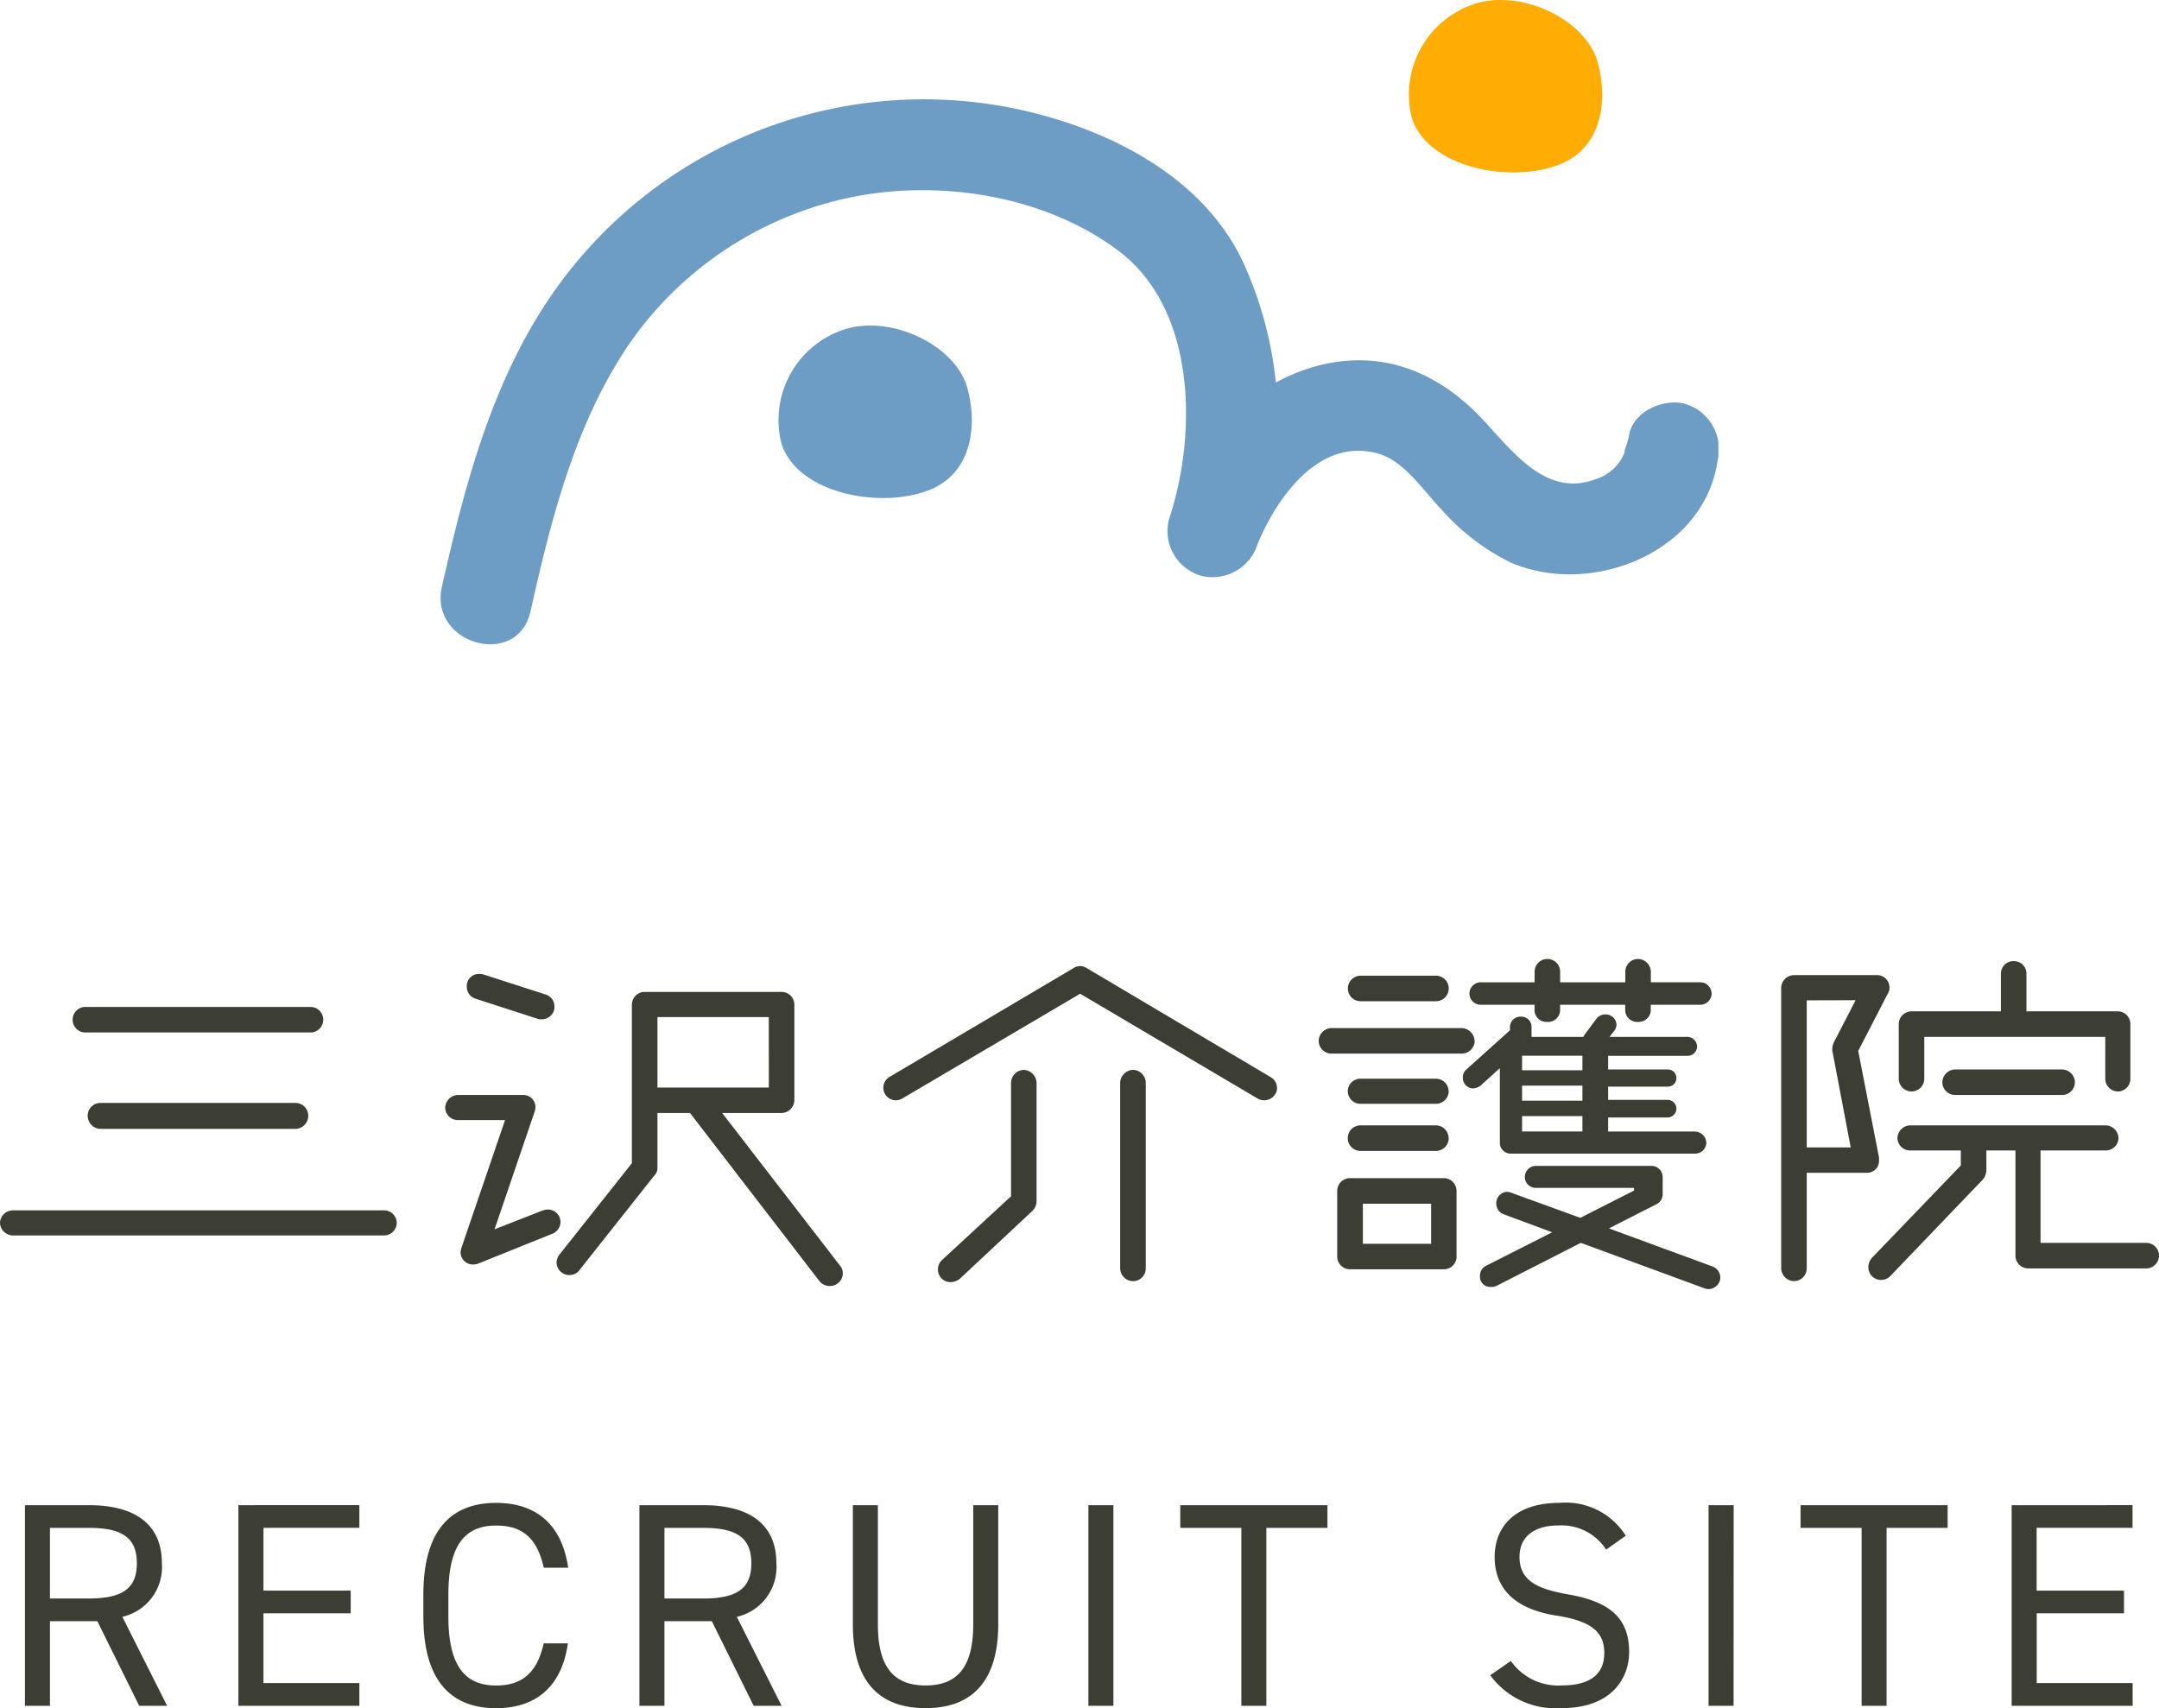 <svg xmlns="http://www.w3.org/2000/svg" xmlns:xlink="http://www.w3.org/1999/xlink" width="144.075" height="114" viewBox="0 0 144.075 114"><defs><clipPath id="a"><rect width="85.268" height="43" fill="none"/></clipPath></defs><g transform="translate(1778.403 394)"><g transform="translate(-1749 -394)"><g transform="translate(0 0)" clip-path="url(#a)"><path d="M6,38.495c1.384-6.174,2.955-12.466,6.54-17.777a23.862,23.862,0,0,1,14.179-9.706c6.071-1.448,13.4-.4,18.478,3.391,5.269,3.931,5.29,12.3,3.412,17.943a3.107,3.107,0,0,0,2.143,3.776,3.15,3.15,0,0,0,3.776-2.143c1.293-3.091,4.124-7.166,8.1-5.993,1.678.494,2.964,2.464,4.135,3.685a15.089,15.089,0,0,0,4.546,3.52c5.318,2.4,13.016-.532,13.908-6.764a3.172,3.172,0,0,0-2.143-3.774c-1.441-.4-3.539.492-3.774,2.143-.054.368-.5,1.476-.238.95a3.033,3.033,0,0,1-1.922,1.907c-3.558,1.388-5.845-2.22-8-4.376-3.213-3.223-7.258-4.425-11.646-2.846C52.862,24.1,50.433,28,48.614,32.345l5.919,1.632A25.519,25.519,0,0,0,53.509,15.1C50.786,9.4,44.471,6.268,38.541,4.988A30.16,30.16,0,0,0,7.245,17.62C3.377,23.341,1.577,30.208.086,36.864-.776,40.71,5.138,42.353,6,38.495" transform="translate(0 2.305)" fill="#6d9dc5"/><path d="M42.32,7.838A6.365,6.365,0,0,1,46.761.184c3.2-.825,7.18,1.244,7.952,3.912.7,2.429.388,5.6-2.338,6.8-3.184,1.4-8.984.405-10.055-3.058" transform="translate(22.483 0)" fill="#ffad05"/><path d="M14.9,22a6.365,6.365,0,0,1,4.442-7.654c3.2-.825,7.18,1.244,7.952,3.912.7,2.429.388,5.6-2.338,6.8-3.184,1.4-8.984.405-10.055-3.058" transform="translate(7.835 7.568)" fill="#6d9dc5"/></g></g><g transform="translate(156.597 334.902)"><path d="M-108.334-34.847a.847.847,0,0,0-.823-.852h-15.075a.847.847,0,0,0-.823.852.847.847,0,0,0,.823.852h15.075A.847.847,0,0,0-108.334-34.847Zm-1,6.406a.853.853,0,0,0-.852-.852H-123.2a.853.853,0,0,0-.852.852.878.878,0,0,0,.852.882h13.018A.878.878,0,0,0-109.333-28.441Zm5.906,7.141a.847.847,0,0,0-.852-.823h-24.772a.867.867,0,0,0-.852.823.872.872,0,0,0,.852.852h24.772A.853.853,0,0,0-103.427-21.3Zm29.767,3.379a.8.8,0,0,0-.176-.5l-7.875-10.2h3.967a.872.872,0,0,0,.852-.852v-6.377a.853.853,0,0,0-.852-.852h-9.139a.853.853,0,0,0-.852.852v10.579l-4.819,6.083a.915.915,0,0,0-.206.529.842.842,0,0,0,.882.852.777.777,0,0,0,.617-.294l5.025-6.347a.708.708,0,0,0,.206-.529v-3.644h2.174l8.639,11.225a.879.879,0,0,0,.676.323A.859.859,0,0,0-73.66-17.921ZM-92.907-35.728a.82.82,0,0,0-.558-.793l-4.2-1.352a.814.814,0,0,0-.264-.029.8.8,0,0,0-.823.852.82.82,0,0,0,.558.793l4.173,1.352a.814.814,0,0,0,.264.029.856.856,0,0,0,.823-.588A.813.813,0,0,0-92.907-35.728Zm.411,14.4a1.25,1.25,0,0,0-.059-.323.863.863,0,0,0-.793-.529,1.25,1.25,0,0,0-.323.059L-96.9-20.86l2.674-7.846A1.044,1.044,0,0,0-94.171-29a.811.811,0,0,0-.852-.823h-4.32a.872.872,0,0,0-.852.852.847.847,0,0,0,.852.823H-96.2l-2.909,8.522a1.25,1.25,0,0,0-.059.323.82.82,0,0,0,.852.793,1.056,1.056,0,0,0,.323-.059l4.966-2A.854.854,0,0,0-92.5-21.33Zm13.9-8.992h-7.434v-4.7H-78.6Zm33.91.029a.84.84,0,0,0-.441-.735l-12.195-7.229a.937.937,0,0,0-.5-.176.937.937,0,0,0-.5.176l-12.224,7.229a.838.838,0,0,0-.411.735.841.841,0,0,0,.823.823.829.829,0,0,0,.441-.118l11.872-6.994,11.842,6.994a.829.829,0,0,0,.441.118.874.874,0,0,0,.735-.411A.675.675,0,0,0-44.686-30.292Zm-8.757,12.048v-12.4A.872.872,0,0,0-54.3-31.5a.894.894,0,0,0-.852.852v12.4a.872.872,0,0,0,.852.852A.853.853,0,0,0-53.443-18.244Zm-7.287-4.467v-7.934a.894.894,0,0,0-.852-.852.872.872,0,0,0-.852.852v7.581L-67.048-18.8a.846.846,0,0,0-.264.617.835.835,0,0,0,.852.852,1.094,1.094,0,0,0,.588-.206L-61-22.094A.916.916,0,0,0-60.731-22.711Zm45.047-13.87a.759.759,0,0,0-.764-.764h-3.291v-.705a.872.872,0,0,0-.852-.852.853.853,0,0,0-.852.852v.705h-4.349v-.705a.853.853,0,0,0-.852-.852.853.853,0,0,0-.852.852v.705h-3.585a.759.759,0,0,0-.764.764.753.753,0,0,0,.764.735H-27.5v.411a.8.8,0,0,0,.852.735.8.8,0,0,0,.852-.735v-.411h4.349v.411a.8.8,0,0,0,.852.735.815.815,0,0,0,.852-.735v-.411h3.291A.753.753,0,0,0-15.683-36.581Zm-.353,9.962a.778.778,0,0,0-.764-.764h-5.789v-.94h3.967a.589.589,0,0,0,.588-.588.589.589,0,0,0-.588-.588h-3.967v-.882h3.967a.565.565,0,0,0,.588-.558.571.571,0,0,0-.588-.588h-3.967v-.911H-17.3a.627.627,0,0,0,.646-.617A.652.652,0,0,0-17.3-33.7h-5.2l.323-.411a.7.7,0,0,0,.147-.411.716.716,0,0,0-.735-.676.74.74,0,0,0-.588.264l-.764,1.028a.737.737,0,0,0-.118.206H-27.7v-.646a.679.679,0,0,0-.705-.705.7.7,0,0,0-.735.705v.206l-2.909,2.615a.676.676,0,0,0-.235.529.7.7,0,0,0,.676.735.915.915,0,0,0,.529-.206l1.264-1.146v5a.722.722,0,0,0,.735.705H-16.8A.748.748,0,0,0-16.036-26.619Zm-17.19-10.314a.853.853,0,0,0-.852-.852h-5.054a.847.847,0,0,0-.823.852.847.847,0,0,0,.823.852h5.054A.853.853,0,0,0-33.226-36.933ZM-15.1-17.627a.811.811,0,0,0-.558-.764l-6.876-2.527,3.174-1.616a.747.747,0,0,0,.411-.676v-1.146a.746.746,0,0,0-.735-.735h-7.728a.746.746,0,0,0-.735.735.727.727,0,0,0,.735.735h6.553v.176l-3.585,1.822L-29.054-23.3a.858.858,0,0,0-.264-.059.753.753,0,0,0-.735.764.759.759,0,0,0,.5.735l3.232,1.2-4.408,2.233a.717.717,0,0,0-.411.676.677.677,0,0,0,.735.735.745.745,0,0,0,.353-.059l5.642-2.88,8.228,3.027a.858.858,0,0,0,.264.059.811.811,0,0,0,.764-.5A.858.858,0,0,0-15.1-17.627Zm-16.4-15.809a.894.894,0,0,0-.852-.852h-8.7a.872.872,0,0,0-.852.852.853.853,0,0,0,.852.852h8.7A.872.872,0,0,0-31.493-33.436Zm-1.734,3.35a.847.847,0,0,0-.852-.823h-5.054a.841.841,0,0,0-.823.823.847.847,0,0,0,.823.852h5.054A.853.853,0,0,0-33.226-30.086Zm0,3.144a.853.853,0,0,0-.852-.852h-5.054a.847.847,0,0,0-.823.852.847.847,0,0,0,.823.852h5.054A.853.853,0,0,0-33.226-26.942Zm.529,7.9v-4.378a.853.853,0,0,0-.852-.852h-6.259a.853.853,0,0,0-.852.852v4.378a.853.853,0,0,0,.852.852h6.259A.853.853,0,0,0-32.7-19.038Zm8.4-12.43h-4.026v-.97h4.026Zm0,2.028h-4.026v-1h4.026Zm0,2.057h-4.026v-1.028h4.026ZM-34.4-19.89h-4.555v-2.674H-34.4ZM12.262-30.909v-3.644a.847.847,0,0,0-.823-.852H5.327v-2.527a.828.828,0,0,0-.852-.823.828.828,0,0,0-.852.823v2.527H-2.343a.853.853,0,0,0-.852.852v3.644a.853.853,0,0,0,.852.852.853.853,0,0,0,.852-.852V-33.7H10.587v2.792a.853.853,0,0,0,.852.852A.847.847,0,0,0,12.262-30.909Zm-3.7.235a.872.872,0,0,0-.852-.852H.566a.872.872,0,0,0-.852.852.853.853,0,0,0,.852.852H7.707A.853.853,0,0,0,8.559-30.674ZM14.172-19.1a.853.853,0,0,0-.852-.852H6.267V-26.12h4.349a.847.847,0,0,0,.852-.823.872.872,0,0,0-.852-.852H-2.431a.872.872,0,0,0-.852.852.847.847,0,0,0,.852.823H.948v1L-4.987-18.95a.933.933,0,0,0-.235.588.84.84,0,0,0,.852.882.846.846,0,0,0,.617-.264L2.418-24.18a1.011,1.011,0,0,0,.235-.617V-26.12H4.592V-19.1a.853.853,0,0,0,.852.852H13.32A.853.853,0,0,0,14.172-19.1Zm-17.984-17.9a.828.828,0,0,0-.852-.823h-5.524a.867.867,0,0,0-.852.823v18.748a.872.872,0,0,0,.852.852.853.853,0,0,0,.852-.852v-6.377h4a.794.794,0,0,0,.823-.852v-.176L-5.9-32.761l1.969-3.82A.675.675,0,0,0-3.812-36.992Zm-2.263.852-1.469,2.85a1.266,1.266,0,0,0-.088.5L-6.4-26.325H-9.336V-36.14Z" transform="translate(-1805.097 -626)" fill="#3c3e34"/><path d="M-116.563-10.885l-2.988-5.938a3.408,3.408,0,0,0,2.639-3.571c0-2.6-1.785-3.881-4.871-3.881h-4.269v13.39h1.669v-5.647h3.163l2.794,5.647Zm-7.82-7.161v-4.715h2.6c2.27,0,3.2.7,3.2,2.367,0,1.649-.931,2.348-3.2,2.348Zm12.575-6.229v13.39h8.073V-12.4h-6.4v-4.657h5.822V-18.57h-5.822v-4.192h6.4v-1.514ZM-89.8-20.1c-.427-2.93-2.173-4.327-4.812-4.327-2.969,0-4.851,1.785-4.851,6.113v1.475c0,4.327,1.882,6.113,4.851,6.113,2.542,0,4.366-1.32,4.793-4.327h-1.611c-.446,1.96-1.436,2.814-3.182,2.814-2.057,0-3.182-1.281-3.182-4.6v-1.475c0-3.318,1.126-4.6,3.182-4.6,1.649,0,2.717.718,3.182,2.814Zm14.243,9.217-2.988-5.938a3.408,3.408,0,0,0,2.639-3.571c0-2.6-1.785-3.881-4.871-3.881h-4.269v13.39h1.669v-5.647h3.163l2.794,5.647Zm-7.82-7.161v-4.715h2.6c2.27,0,3.2.7,3.2,2.367,0,1.649-.931,2.348-3.2,2.348Zm20.608-6.229v7.956c0,2.93-1.126,4.075-3.182,4.075s-3.182-1.145-3.182-4.075v-7.956h-1.669v7.956c0,3.939,1.882,5.589,4.851,5.589s4.851-1.649,4.851-5.608v-7.937Zm9.353,0h-1.669v13.39h1.669Zm4.463,0v1.514h4.075v11.876h1.669V-22.761h4.075v-1.514Zm29.729,2.038a4.732,4.732,0,0,0-4.424-2.193c-3.066,0-4.327,1.688-4.327,3.609,0,2.329,1.63,3.532,4.153,3.92s3.163,1.242,3.163,2.5c0,1.145-.64,2.154-2.833,2.154a3.854,3.854,0,0,1-3.4-1.63l-1.378.951A5.407,5.407,0,0,0-23.5-10.73c3.338,0,4.5-2,4.5-3.745,0-2.484-1.572-3.415-4.153-3.862-1.96-.349-3.163-.893-3.163-2.484,0-1.4,1.048-2.1,2.6-2.1a3.554,3.554,0,0,1,3.182,1.611Zm7.2-2.038H-13.7v13.39h1.669Zm4.463,0v1.514h4.075v11.876H-1.82V-22.761H2.255v-1.514Zm14.088,0v13.39H14.6V-12.4h-6.4v-4.657h5.822V-18.57H8.193v-4.192h6.4v-1.514Z" transform="translate(-1807.284 -604.172)" fill="#3c3e34"/></g></g></svg>